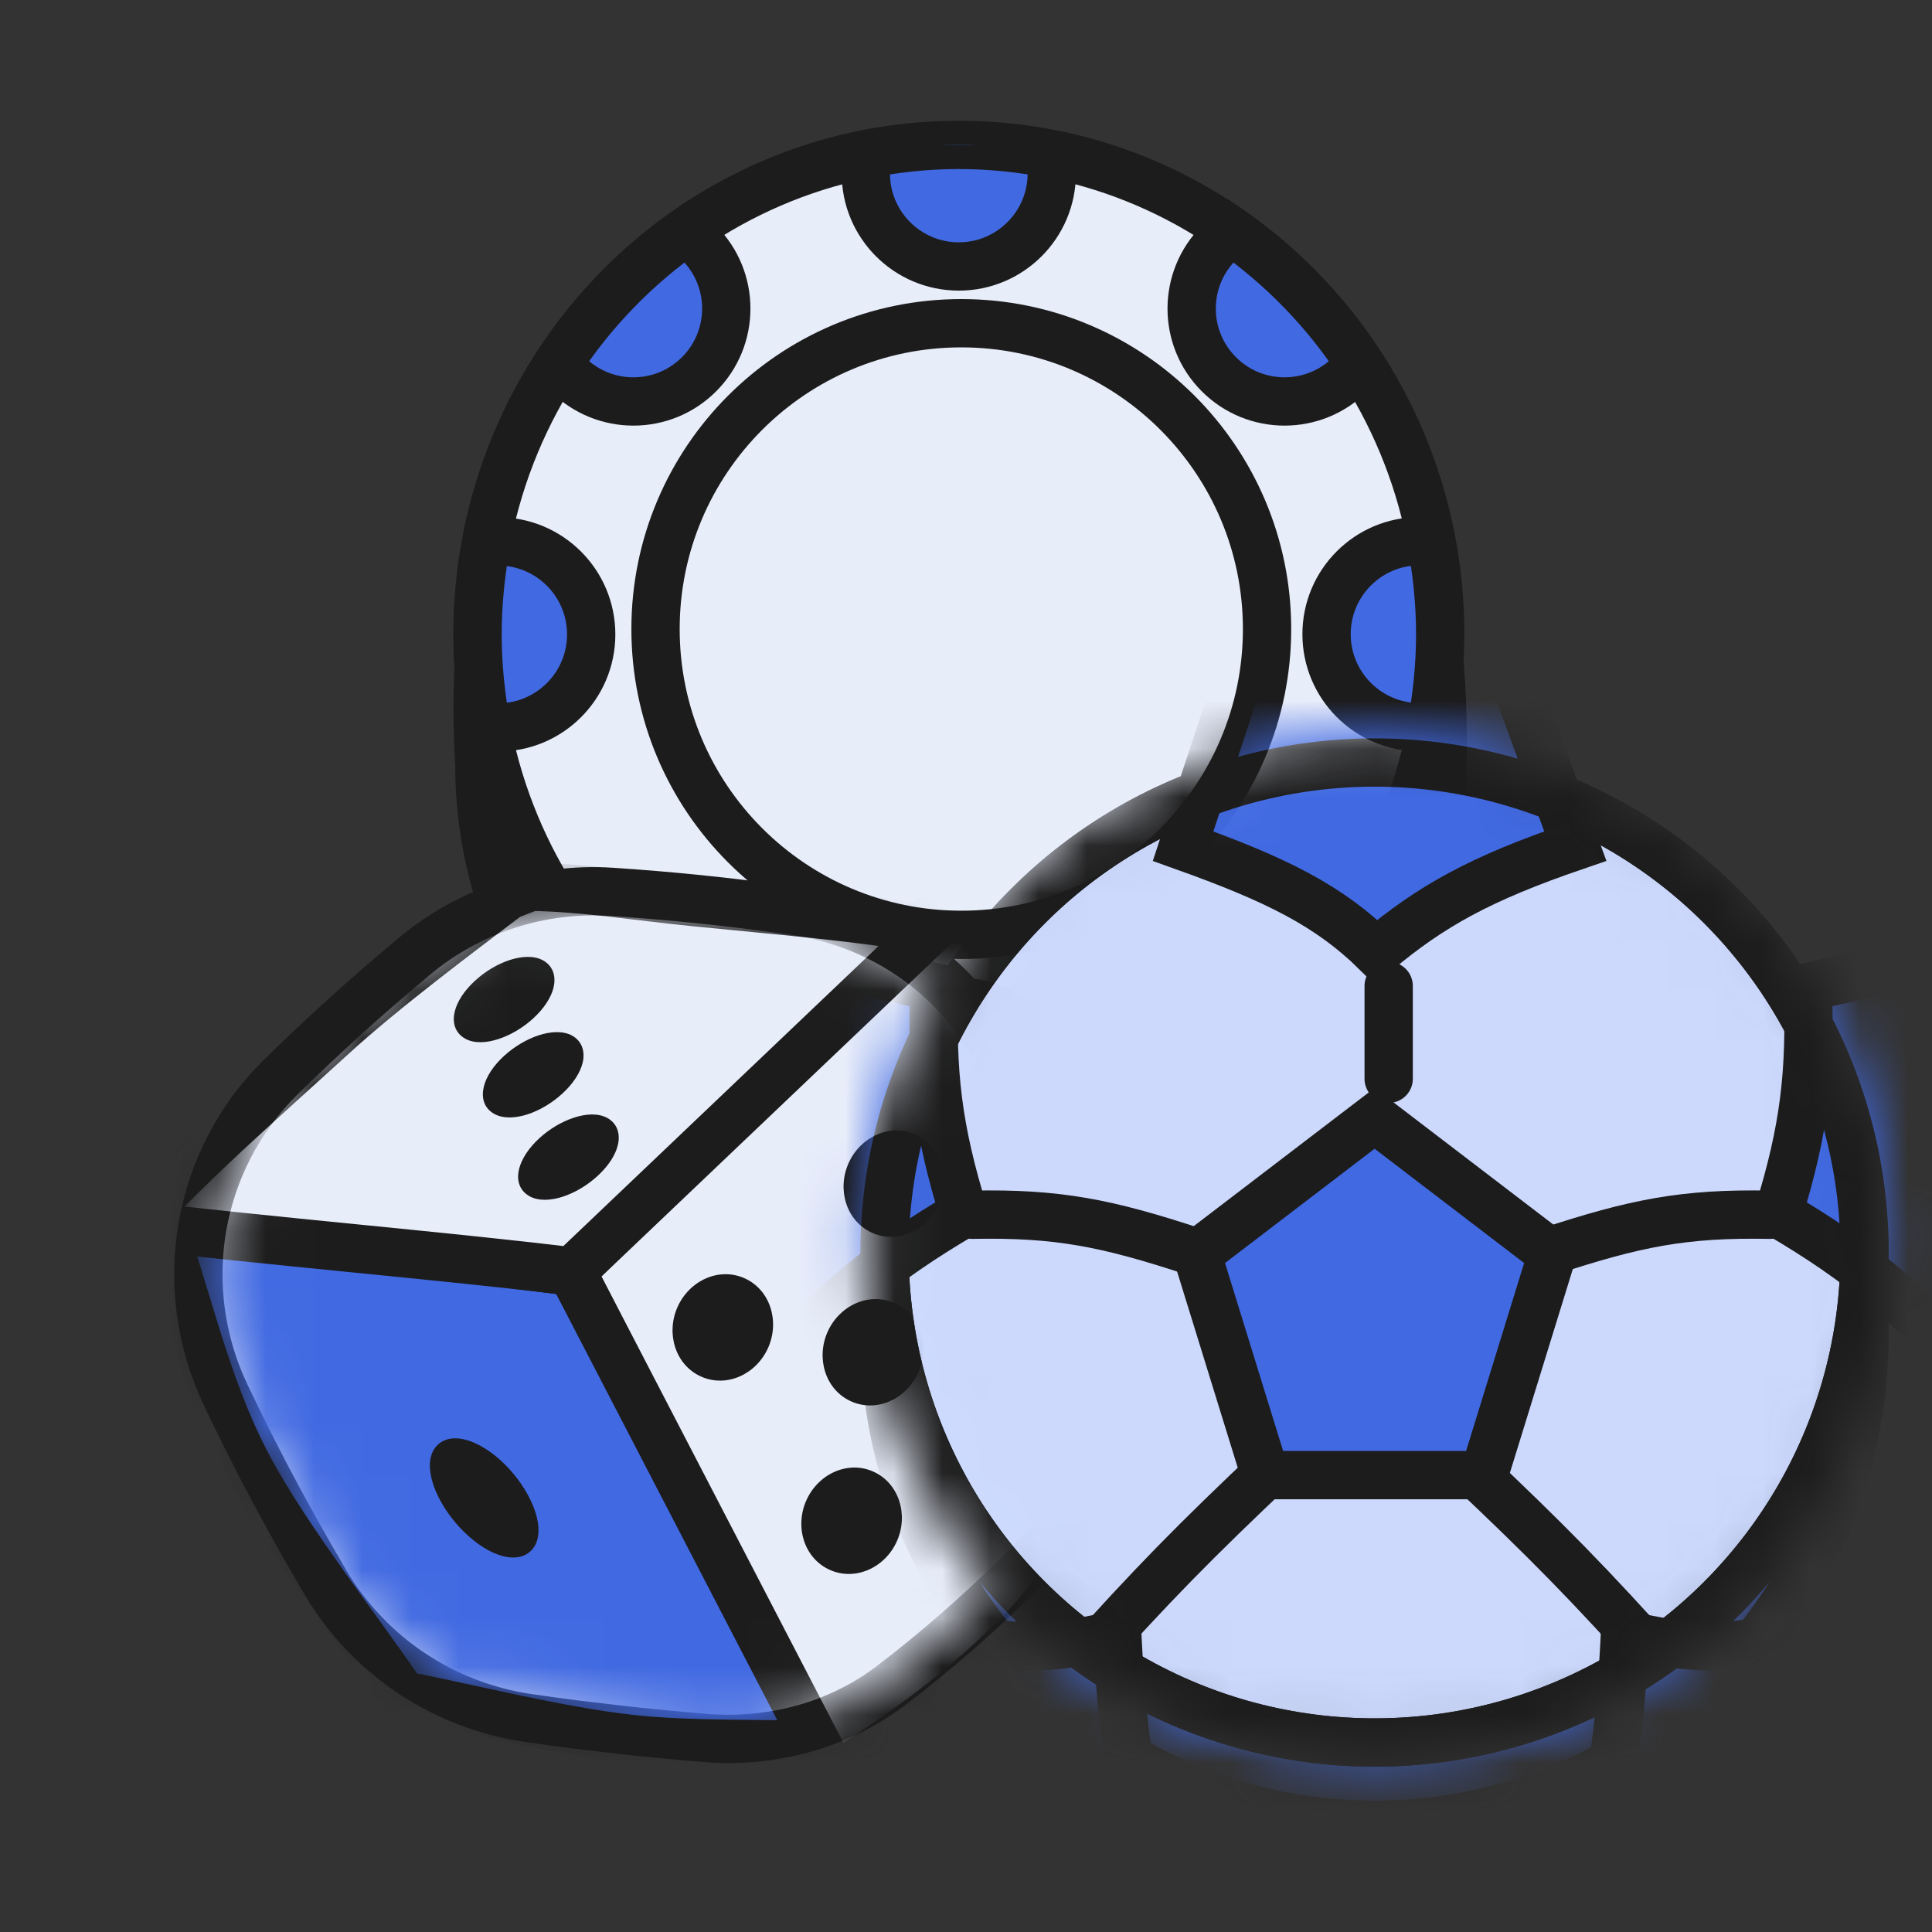 <svg width="40" height="40" viewBox="0 0 40 40" fill="none" xmlns="http://www.w3.org/2000/svg">
<rect x="0" y="0" width="40" height="40" fill="#333333" stroke="none"/>
<path d="M29.857 16.203C29.857 21.524 25.481 25.838 20.084 25.838C14.686 25.838 9.924 21.167 9.924 15.846C9.399 6.869 14.686 6.567 20.084 6.567C25.481 6.567 30.153 7.034 29.857 16.203Z" fill="#4169E1" stroke="#1C1C1C" stroke-miterlimit="10"/>
<path d="M19.852 23.264C25.357 23.264 29.818 18.727 29.818 13.132C29.818 7.536 25.357 3 19.852 3C14.348 3 9.887 7.536 9.887 13.132C9.887 18.727 14.348 23.264 19.852 23.264Z" fill="#E8EDFA" stroke="#1C1C1C" stroke-miterlimit="10"/>
<g clip-path="url(#clip0_2953_977)">
<path d="M19.858 20.743C18.794 20.743 17.932 21.605 17.932 22.669V23.07C18.555 23.191 19.198 23.26 19.858 23.26C20.517 23.26 21.161 23.191 21.783 23.07V22.669C21.783 21.605 20.921 20.743 19.858 20.743Z" fill="#4169E1" stroke="#1C1C1C" stroke-miterlimit="10"/>
<path d="M19.851 5.517C20.912 5.517 21.773 4.657 21.776 3.596L21.777 3.19C21.154 3.069 20.511 3 19.851 3C19.192 3 18.553 3.069 17.926 3.19V3.592C17.926 4.655 18.788 5.517 19.851 5.517Z" fill="#4169E1" stroke="#1C1C1C" stroke-miterlimit="10"/>
<path d="M27.465 13.13C27.465 14.192 28.324 15.053 29.386 15.056L29.633 15.057C29.749 14.434 29.818 13.79 29.818 13.131C29.818 12.471 29.749 11.833 29.633 11.205H29.39C28.327 11.205 27.465 12.067 27.465 13.13Z" fill="#4169E1" stroke="#1C1C1C" stroke-miterlimit="10"/>
<path d="M12.24 13.135C12.24 12.071 11.378 11.209 10.314 11.209H10.072C9.956 11.832 9.887 12.475 9.887 13.135C9.887 13.794 9.956 14.433 10.072 15.06H10.314C11.378 15.06 12.24 14.198 12.24 13.135Z" fill="#4169E1" stroke="#1C1C1C" stroke-miterlimit="10"/>
<path d="M14.475 7.747C15.225 6.996 15.224 5.78 14.474 5.029L14.223 4.778C13.168 5.517 12.255 6.456 11.549 7.543L11.754 7.749C12.506 8.5 13.725 8.5 14.475 7.747Z" fill="#4169E1" stroke="#1C1C1C" stroke-miterlimit="10"/>
<path d="M25.235 18.508C24.483 19.259 24.482 20.477 25.234 21.229L25.487 21.482C26.542 20.743 27.455 19.804 28.162 18.717L27.953 18.509C27.203 17.759 25.986 17.758 25.235 18.508Z" fill="#CCD9FD" stroke="#1C1C1C" stroke-miterlimit="10"/>
<path d="M25.234 7.747C25.985 8.5 27.203 8.5 27.955 7.749L28.16 7.543C27.454 6.456 26.541 5.517 25.486 4.778L25.235 5.029C24.485 5.78 24.484 6.996 25.234 7.747Z" fill="#4169E1" stroke="#1C1C1C" stroke-miterlimit="10"/>
</g>
<path d="M19.903 19.355C23.399 19.355 26.233 16.52 26.233 13.024C26.233 9.527 23.399 6.692 19.903 6.692C16.406 6.692 13.572 9.527 13.572 13.024C13.572 16.52 16.406 19.355 19.903 19.355Z" fill="#E8EDFA" stroke="#1C1C1C" stroke-miterlimit="10"/>
<path d="M22.85 25.998C23.685 27.935 23.337 30.188 21.901 31.748C21.654 32.017 21.395 32.287 21.123 32.559L21.122 32.56C20.222 33.459 19.328 34.224 18.481 34.873C17.369 35.727 15.976 36.094 14.599 35.982C14.025 35.936 13.437 35.879 12.835 35.812L11.876 35.698C11.561 35.657 11.249 35.615 10.943 35.57C9.19 35.316 7.64 34.288 6.737 32.76C6.331 32.073 5.926 31.349 5.526 30.59C5.227 30.019 4.94 29.444 4.67 28.875C3.616 26.657 4.064 24.014 5.822 22.291C6.2 21.92 6.594 21.547 7.004 21.172L7.004 21.171C7.538 20.685 8.067 20.226 8.586 19.793C9.725 18.845 11.183 18.368 12.662 18.465C13.225 18.502 13.802 18.549 14.395 18.609C15.103 18.68 15.789 18.765 16.451 18.86C18.072 19.094 19.532 20.003 20.416 21.396C21.001 22.315 21.588 23.341 22.147 24.474L22.514 25.244C22.631 25.499 22.743 25.75 22.85 25.998Z" fill="#E8EDFA" stroke="#1C1C1C" stroke-linejoin="round"/>
<mask id="mask0_2953_977" style="mask-type:alpha" maskUnits="userSpaceOnUse" x="4" y="18" width="20" height="18">
<path d="M5.359 28.704C4.392 26.678 4.802 24.265 6.409 22.696C6.755 22.358 7.114 22.018 7.488 21.677C7.99 21.22 8.487 20.788 8.976 20.379C10.015 19.511 11.348 19.076 12.699 19.166C13.226 19.201 13.767 19.245 14.322 19.301C14.987 19.368 15.63 19.447 16.252 19.536C17.735 19.748 19.064 20.578 19.865 21.844C20.417 22.716 20.971 23.686 21.498 24.755C21.732 25.231 21.947 25.697 22.145 26.153C22.908 27.912 22.589 29.955 21.287 31.362C21.065 31.602 20.834 31.843 20.591 32.085C19.742 32.933 18.899 33.657 18.099 34.273C17.094 35.047 15.826 35.383 14.562 35.28C14.021 35.236 13.468 35.183 12.903 35.12C12.297 35.053 11.707 34.977 11.132 34.894C9.527 34.663 8.111 33.722 7.287 32.325C6.905 31.677 6.524 30.995 6.148 30.281C5.873 29.757 5.609 29.228 5.359 28.704Z" fill="white" stroke="#231F20" stroke-linejoin="round"/>
</mask>
<g mask="url(#mask0_2953_977)">
<path d="M11.836 26.327L19.793 18.504C20.748 19.792 21.41 21.447 22.364 23.381C23.118 24.911 24.228 27.638 24.644 28.917C23.951 29.871 22.162 32.77 21.089 33.844C19.651 35.28 18.422 36.048 17.201 36.852C15.644 33.825 13.396 29.355 11.836 26.327Z" fill="#E8EDFA" stroke="#1C1C1C" stroke-miterlimit="10"/>
<path d="M8.331 35.098C7.512 33.858 5.938 31.887 5.12 30.332C4.201 28.587 3.857 26.702 3.261 25.179C5.906 25.505 9.195 26.005 11.839 26.33L16.928 36.139C15.79 36.085 14.316 36.143 13.051 36.002C11.53 35.834 9.657 35.349 8.331 35.098Z" fill="#4169E1" stroke="#1C1C1C" stroke-miterlimit="10"/>
<path d="M10.521 18.542C9.521 19.301 7.941 20.478 6.871 21.458C5.49 22.719 3.8 24.193 2.783 25.363C5.429 25.685 9.192 26 11.838 26.323L19.264 19.254C17.978 19.001 15.925 18.834 14.399 18.68C13.083 18.547 12.151 18.384 10.996 18.358L10.521 18.542Z" fill="#E8EDFA" stroke="#1C1C1C" stroke-miterlimit="10"/>
<path d="M11.46 20.449C11.408 20.659 11.259 20.883 11.043 21.082C10.825 21.282 10.567 21.432 10.321 21.512C10.083 21.59 9.824 21.612 9.63 21.504L9.63 21.503C9.528 21.447 9.457 21.363 9.421 21.259C9.386 21.157 9.389 21.047 9.415 20.941C9.467 20.731 9.616 20.506 9.832 20.307C10.049 20.106 10.308 19.956 10.553 19.876C10.791 19.799 11.051 19.777 11.246 19.885C11.347 19.942 11.419 20.027 11.454 20.131C11.488 20.233 11.485 20.343 11.46 20.449ZM12.062 22.007C12.01 22.217 11.861 22.441 11.645 22.64C11.427 22.84 11.168 22.991 10.923 23.071C10.685 23.148 10.425 23.169 10.231 23.061L10.232 23.061C10.13 23.005 10.058 22.921 10.022 22.817C9.988 22.715 9.991 22.605 10.017 22.498C10.068 22.288 10.217 22.063 10.433 21.864C10.651 21.664 10.91 21.514 11.155 21.434C11.393 21.357 11.654 21.335 11.848 21.443C11.949 21.5 12.021 21.585 12.056 21.69C12.09 21.791 12.088 21.901 12.062 22.007ZM12.791 23.711C12.74 23.921 12.591 24.145 12.375 24.344C12.157 24.545 11.899 24.695 11.653 24.776C11.415 24.853 11.155 24.874 10.961 24.766L10.962 24.765C10.86 24.709 10.788 24.625 10.752 24.521C10.718 24.419 10.721 24.309 10.747 24.203C10.799 23.993 10.947 23.768 11.163 23.569C11.381 23.368 11.64 23.218 11.886 23.139C12.124 23.061 12.383 23.04 12.577 23.148C12.678 23.205 12.75 23.289 12.785 23.394C12.819 23.495 12.817 23.605 12.791 23.711ZM11.109 31.392C11.186 31.689 11.158 31.968 10.969 32.129C10.78 32.291 10.5 32.274 10.219 32.15C9.934 32.023 9.654 31.79 9.428 31.522C9.202 31.254 9.019 30.937 8.94 30.634C8.863 30.337 8.891 30.059 9.08 29.898C9.269 29.735 9.549 29.751 9.83 29.876C10.117 30.003 10.398 30.236 10.623 30.504C10.848 30.773 11.03 31.089 11.109 31.392ZM15.905 27.9C15.664 28.449 15.049 28.738 14.517 28.501C13.985 28.265 13.784 27.614 14.025 27.066C14.266 26.517 14.88 26.228 15.413 26.464C15.945 26.701 16.146 27.352 15.905 27.9ZM19.447 24.924C19.206 25.472 18.591 25.761 18.058 25.524C17.526 25.288 17.325 24.637 17.566 24.089C17.807 23.54 18.421 23.252 18.954 23.487C19.486 23.724 19.688 24.375 19.447 24.924ZM19.012 28.415C18.77 28.964 18.156 29.251 17.624 29.015C17.092 28.779 16.891 28.128 17.132 27.58C17.373 27.031 17.987 26.743 18.519 26.979C19.051 27.216 19.253 27.866 19.012 28.415ZM18.572 31.903C18.331 32.452 17.716 32.74 17.183 32.504C16.651 32.267 16.45 31.617 16.692 31.069C16.933 30.52 17.547 30.231 18.079 30.467C18.611 30.704 18.813 31.355 18.572 31.903ZM21.873 28.442C21.632 28.991 21.018 29.279 20.485 29.043C19.953 28.806 19.752 28.156 19.993 27.607C20.234 27.059 20.848 26.771 21.38 27.007C21.912 27.243 22.114 27.893 21.873 28.442Z" fill="#1C1C1C"/>
</g>
<mask id="mask1_2953_977" style="mask-type:alpha" maskUnits="userSpaceOnUse" x="17" y="15" width="23" height="22">
<circle cx="28.459" cy="25.81" r="10.145" fill="#FF9500" stroke="#1C1C1C"/>
</mask>
<g mask="url(#mask1_2953_977)">
<circle cx="28.459" cy="27.635" r="10.145" fill="#4169E1" stroke="#1C1C1C"/>
<circle cx="28.459" cy="25.932" r="10.145" fill="#CCD9FD" stroke="#1C1C1C"/>
<path d="M27.06 29.722C25.197 31.467 24.245 32.4 22.886 33.896" stroke="#1C1C1C" stroke-linecap="round"/>
<path d="M24.726 25.916C22.909 25.317 21.9 25.116 20.129 25.15" stroke="#1C1C1C" stroke-linecap="round"/>
<path d="M23.13 33.839C22.227 34.057 21.456 34.141 20.708 34.043C19.945 33.942 19.244 33.657 18.479 33.199L16.33 37.267L19.531 40.468L23.729 38.253C23.371 36.824 23.224 35.698 23.13 33.839Z" fill="#4169E1" stroke="#1C1C1C"/>
<path d="M19.954 25.123C19.411 23.368 19.279 22.2 19.345 20.435L14.738 19.384L12.448 23.352L15.935 28.475C17.227 26.989 18.229 26.137 19.954 25.123Z" fill="#4169E1" stroke="#1C1C1C"/>
<line x1="28.751" y1="20.413" x2="28.751" y2="22.335" stroke="#1C1C1C" stroke-linecap="round"/>
<path d="M29.712 29.722C31.576 31.468 32.528 32.401 33.886 33.897" stroke="#1C1C1C" stroke-linecap="round"/>
<path d="M32.046 25.916C33.863 25.318 34.872 25.116 36.643 25.15" stroke="#1C1C1C" stroke-linecap="round"/>
<path d="M32.136 25.964L30.723 30.541H26.197L24.782 25.964L28.46 23.154L32.136 25.964Z" fill="#4169E1" stroke="#1C1C1C"/>
<path d="M28.493 19.711C27.514 18.749 26.428 18.21 24.495 17.519L26.19 12.381L30.741 12.381L32.615 17.517C30.651 18.19 29.636 18.752 28.493 19.711Z" fill="#4169E1" stroke="#1C1C1C"/>
<path d="M33.643 33.839C34.545 34.057 35.316 34.142 36.064 34.043C36.828 33.943 37.529 33.657 38.293 33.199L40.442 37.268L37.242 40.469L33.043 38.253C33.401 36.825 33.548 35.698 33.643 33.839Z" fill="#4169E1" stroke="#1C1C1C"/>
<path d="M36.818 25.124C37.362 23.369 37.493 22.2 37.428 20.435L42.034 19.385L44.325 23.352L40.837 28.476C39.545 26.989 38.543 26.138 36.818 25.124Z" fill="#4169E1" stroke="#1C1C1C"/>
<circle cx="28.459" cy="25.932" r="10.145" stroke="#1C1C1C"/>
</g>
<defs>
<clipPath id="clip0_2953_977">
<rect width="20.669" height="21.004" fill="white" transform="translate(9.359 3)"/>
</clipPath>
</defs>
</svg>

